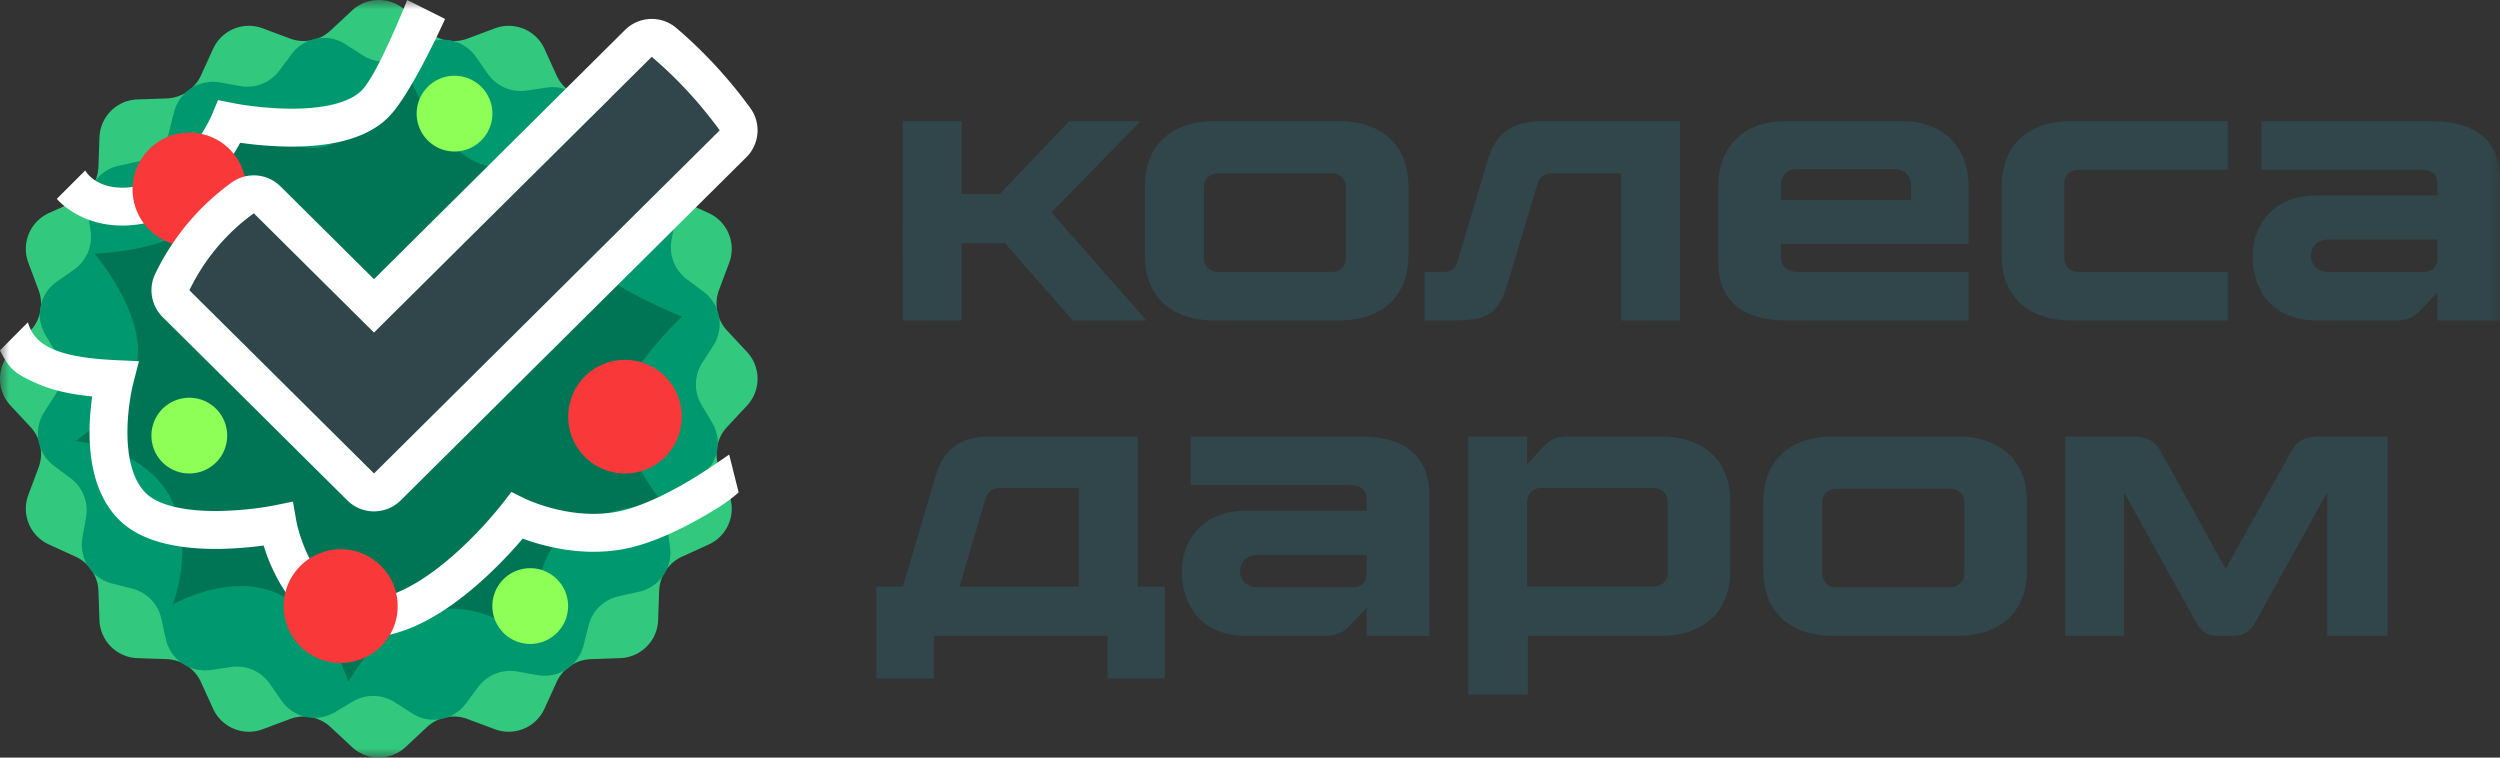 <svg width="132" height="40" fill="none" xmlns="http://www.w3.org/2000/svg"><rect width="100%" height="100%" fill="#333333" stroke="none"/><g clip-path="url(#a)"><mask id="b" style="mask-type:luminance" maskUnits="userSpaceOnUse" x="0" y="0" width="132" height="40"><path d="M132 0H0v40h132V0z" fill="#fff"/></mask><g mask="url(#b)"><path d="M122.013 13.503c0-.427.311-.854.933-.854h5.751v.97c0 .466-.272.738-.699.738h-5.053c-.621 0-.932-.427-.932-.854zm-3.071.039c0 1.785 1.05 3.377 3.382 3.377h4.119c.622 0 .972-.117 1.36-.544l.894-.931v1.475h3.304V9.466c0-1.785-1.011-3.066-3.614-3.066h-8.978v2.562h8.395c.544 0 .894.233.894.776v.582h-6.374c-2.255 0-3.382 1.514-3.382 3.222zm-9.901 20.027h3.109V26l3.809 6.87c.311.543.661.699 1.205.699h.7c.544 0 .894-.155 1.204-.699l3.809-6.87v7.569h3.187V23.05h-3.536c-.856 0-1.244.194-1.633.932l-3.381 6.055-3.343-6.055c-.388-.738-.777-.931-1.632-.931h-3.498v10.518zm-3.351-20.066c0 2.135 1.399 3.416 3.653 3.416h8.278v-2.562h-7.889a.714.714 0 0 1-.739-.738V9.7c0-.427.311-.737.739-.737h7.889V6.4h-8.278c-2.254 0-3.653 1.28-3.653 3.416v3.687zM96.216 30.27v-3.726c0-.427.31-.738.739-.738h6.024c.427 0 .738.31.738.738v3.726c0 .427-.31.737-.738.737h-6.024a.714.714 0 0 1-.739-.737zm-3.109-.117c0 2.135 1.4 3.416 3.653 3.416h6.607c2.255 0 3.654-1.28 3.654-3.416v-3.687c0-2.135-1.399-3.416-3.654-3.416H96.76c-2.254 0-3.653 1.281-3.653 3.416v3.687zm.923-19.6v-.776c0-.505.311-.854.855-.854h5.092c.583 0 .933.388.933.854v.776h-6.88zm-3.303 3.3c0 1.784 1.01 3.065 3.614 3.065h9.6v-2.561h-8.939c-.622 0-.972-.272-.972-.816v-.66h9.911V9.815c0-2.018-1.321-3.415-3.498-3.415h-6.218c-2.177 0-3.498 1.397-3.498 3.415v4.037zM80.632 30.967v-4.424c0-.466.31-.777.738-.777h5.947c.427 0 .738.31.738.738v3.726c0 .427-.31.737-.739.737h-6.684zm-3.11 5.706h3.148v-3.105h7.034c2.255 0 3.654-1.28 3.654-3.416v-3.687c0-2.135-1.4-3.416-3.654-3.416h-4.858c-.621 0-.972.117-1.36.544l-.855.931v-1.474h-3.11l.001 13.623zM75.22 16.919h1.282c1.827 0 2.566-.117 3.11-1.98l1.554-5.2c.116-.389.388-.583.777-.583h3.654v7.763h3.109V6.4h-7.307c-1.516 0-2.41.62-2.837 2.018l-1.593 5.357c-.117.426-.35.582-.778.582h-.972v2.562zm-9.746 13.234c0-.426.311-.854.933-.854h5.752v.97c0 .466-.272.738-.7.738h-5.052c-.622 0-.933-.427-.933-.854zm-3.07.04c0 1.784 1.05 3.376 3.382 3.376h4.12c.62 0 .97-.117 1.36-.543l.893-.932v1.475h3.304v-7.452c0-1.785-1.01-3.066-3.614-3.066H62.87v2.562h8.395c.544 0 .894.232.894.776v.582h-6.375c-2.254 0-3.38 1.514-3.38 3.221zm-1.952-16.69c0 2.135 1.399 3.416 3.653 3.416h6.607c2.254 0 3.653-1.281 3.653-3.416V9.816c0-2.135-1.399-3.416-3.653-3.416h-6.607c-2.254 0-3.653 1.28-3.653 3.416v3.687zm-9.785 17.465 1.36-4.618c.117-.388.389-.582.778-.582h4.158v5.2h-6.296zm-4.392 4.852h3.032v-2.252h9.172v2.252h3.03v-4.852h-1.437V23.05H52.26c-1.515 0-2.41.621-2.837 2.019l-1.748 5.9h-1.4v4.85zm1.39-18.901h3.11v-4.076h2.292l3.576 4.075h3.886l-5.013-5.705L60.218 6.4h-3.77l-3.653 3.842h-2.021V6.4h-3.11l.001 10.519zM64.3 9.156h6.024c.428 0 .739.31.739.738v3.726c0 .427-.31.737-.739.737H64.3a.714.714 0 0 1-.738-.737V9.894c0-.428.31-.738.738-.738z" fill="#30464A"/><path d="M18.584.558a2.076 2.076 0 0 1 2.832 0l1.128 1.052a2.076 2.076 0 0 0 2.144.426l1.444-.54a2.076 2.076 0 0 1 2.617 1.084l.639 1.403a2.076 2.076 0 0 0 1.817 1.215l1.541.053a2.076 2.076 0 0 1 2.003 2.003l.053 1.54a2.076 2.076 0 0 0 1.215 1.818l1.403.64a2.076 2.076 0 0 1 1.084 2.616l-.54 1.444a2.076 2.076 0 0 0 .426 2.144l1.052 1.128a2.076 2.076 0 0 1 0 2.832l-1.052 1.128a2.076 2.076 0 0 0-.426 2.144l.54 1.444a2.076 2.076 0 0 1-1.084 2.617l-1.403.639a2.076 2.076 0 0 0-1.215 1.817l-.053 1.541a2.076 2.076 0 0 1-2.003 2.003l-1.54.053a2.076 2.076 0 0 0-1.818 1.215l-.64 1.403a2.076 2.076 0 0 1-2.617 1.084l-1.443-.54a2.076 2.076 0 0 0-2.144.426l-1.128 1.052a2.076 2.076 0 0 1-2.832 0l-1.128-1.052a2.076 2.076 0 0 0-2.144-.426l-1.444.54a2.076 2.076 0 0 1-2.617-1.084l-.639-1.403a2.076 2.076 0 0 0-1.817-1.215l-1.54-.053a2.076 2.076 0 0 1-2.004-2.003l-.053-1.54a2.076 2.076 0 0 0-1.215-1.818l-1.403-.64a2.076 2.076 0 0 1-1.084-2.617l.54-1.443a2.076 2.076 0 0 0-.426-2.144L.558 21.416a2.076 2.076 0 0 1 0-2.832l1.052-1.128a2.076 2.076 0 0 0 .426-2.144l-.54-1.444a2.076 2.076 0 0 1 1.084-2.617l1.403-.639a2.076 2.076 0 0 0 1.215-1.817l.053-1.54A2.076 2.076 0 0 1 7.254 5.25l1.54-.053a2.076 2.076 0 0 0 1.818-1.215l.64-1.403a2.076 2.076 0 0 1 2.616-1.084l1.444.54c.738.276 1.568.111 2.144-.426L18.584.558z" fill="#32C97E"/><path d="M15.401 2.853a2.116 2.116 0 0 1 2.84-.518l.913.585a2.116 2.116 0 0 0 2.227.035l.932-.556a2.116 2.116 0 0 1 2.822.607l.62.891a2.116 2.116 0 0 0 2.044.885l1.074-.158a2.116 2.116 0 0 1 2.374 1.64l.232 1.061a2.116 2.116 0 0 0 1.55 1.6l1.053.265a2.115 2.115 0 0 1 1.565 2.424l-.191 1.069c-.142.79.176 1.592.82 2.07l.87.648a2.116 2.116 0 0 1 .52 2.84l-.586.913a2.116 2.116 0 0 0-.035 2.227l.556.932c.57.954.305 2.187-.607 2.822l-.891.62a2.115 2.115 0 0 0-.885 2.044l.158 1.074a2.116 2.116 0 0 1-1.64 2.374l-1.061.232a2.116 2.116 0 0 0-1.6 1.55l-.265 1.053a2.115 2.115 0 0 1-2.424 1.565l-1.069-.191a2.116 2.116 0 0 0-2.07.82l-.648.87a2.116 2.116 0 0 1-2.84.52l-.913-.586a2.116 2.116 0 0 0-2.227-.035l-.932.556a2.116 2.116 0 0 1-2.822-.607l-.62-.891a2.115 2.115 0 0 0-2.044-.885l-1.074.158a2.116 2.116 0 0 1-2.374-1.64l-.232-1.061a2.116 2.116 0 0 0-1.55-1.6l-1.053-.265a2.116 2.116 0 0 1-1.565-2.424l.191-1.069a2.116 2.116 0 0 0-.82-2.07l-.87-.648a2.116 2.116 0 0 1-.52-2.84l.586-.913a2.116 2.116 0 0 0 .035-2.227l-.556-.932a2.116 2.116 0 0 1 .607-2.822l.891-.62a2.116 2.116 0 0 0 .885-2.044l-.158-1.074a2.116 2.116 0 0 1 1.64-2.374l1.061-.232a2.116 2.116 0 0 0 1.6-1.55l.265-1.053a2.116 2.116 0 0 1 2.424-1.565l1.069.191a2.116 2.116 0 0 0 2.07-.82l.648-.87z" fill="#00986E"/><path d="M21.61 4s1.253 3.509 3.513 4.552c2.26 1.043 5.76-.47 5.76-.47s-.738 4.396.141 5.685c.88 1.289 4.976 2.95 4.976 2.95s-2.924 2.818-3.286 4.646c-.362 1.827 2.291 5.243 2.291 5.243s-3.757.098-5.457 1.832c-1.7 1.733-1.27 5.533-1.27 5.533s-2.76-2.47-5.543-1.68C19.95 33.078 18.39 36 18.39 36s-.947-3.19-3.513-4.552c-2.566-1.362-5.76.47-5.76.47s1.242-3.098-.141-5.685C7.592 23.646 4 23.283 4 23.283s3.213-2.165 3.286-4.646c.072-2.48-2.291-5.243-2.291-5.243s4.277-.142 5.457-1.832c1.18-1.69 1.27-5.533 1.27-5.533s3.75 2.29 5.543 1.68C19.06 7.102 21.61 4 21.61 4z" fill="#007555"/><path fill-rule="evenodd" clip-rule="evenodd" d="M37.911 26.806c-1.263.785-2.982 1.714-4.608 2.104-1.676.402-3.292.196-4.456-.09-.496-.12-.92-.259-1.248-.38a23.745 23.745 0 0 1-2.19 2.25c-.791.71-1.73 1.439-2.742 1.996-1.006.553-2.147.97-3.327.97-2.427 0-3.866-1.616-4.64-3.008a9.787 9.787 0 0 1-.78-1.844l-.044.006c-.59.078-1.405.16-2.293.171-.883.011-1.873-.047-2.8-.265-.917-.215-1.866-.609-2.565-1.34C4.9 26 4.694 23.973 4.732 22.518c.016-.594.073-1.14.137-1.585-1.104-.11-2.097-.316-2.928-.69C.775 19.72.5 19.5 0 18.5l1.474-1.484c.19.656.582 1.087 1.281 1.402.756.34 1.847.527 3.348.596l1.234.057-.309 1.195v.002l-.001.004-.007.03-.03.128c-.024.115-.06.284-.095.496-.072.426-.148 1.01-.164 1.65-.035 1.347.198 2.655.928 3.418.324.339.853.604 1.575.773.713.168 1.526.223 2.318.213a17.633 17.633 0 0 0 2.857-.28l.04-.008.01-.002 1.008-.205.178 1.014v.005l.006.03.028.13c.027.117.07.29.134.499.127.421.33.973.632 1.515.613 1.1 1.512 1.976 2.889 1.976.721 0 1.525-.26 2.368-.724.836-.46 1.65-1.086 2.373-1.733a21.77 21.77 0 0 0 2.388-2.525l.031-.04.007-.009.499-.65.733.362h.001l.001.001.015.007a7.163 7.163 0 0 0 .392.165c.28.109.685.249 1.174.368.99.243 2.26.388 3.516.087 1.306-.313 2.804-1.102 4.023-1.86A49.708 49.708 0 0 0 38.5 24l.5 2s-.446.406-1.089.806zM21.5 0s-1.532 3.865-2.38 4.752c-.325.339-.853.603-1.575.773-.713.168-1.526.222-2.318.212a17.634 17.634 0 0 1-2.857-.28l-.04-.007-.01-.002-.808-.164-.316.762v.001l-.002.003-.011.026-.054.118A8.927 8.927 0 0 1 9.95 8.026C9.1 9.042 7.941 9.909 6.463 9.909 4.967 9.908 4.5 9 4.5 9L3 10.5s1.149 1.41 3.456 1.41c2.326 0 3.996-1.374 5.023-2.599a10.941 10.941 0 0 0 1.204-1.773 19.9 19.9 0 0 0 2.512.201c.883.011 1.872-.047 2.8-.265.917-.216 1.866-.61 2.565-1.34C21.76 4.881 23.5 1 23.5 1l-2-1z" fill="#fff"/><path d="M20.96 31.533a3.005 3.005 0 0 0-3.691-2.444l-.005.003a3 3 0 0 0 1.3 5.856l.006-.002a2.973 2.973 0 0 0 1.677-.962 2.98 2.98 0 0 0 .713-2.45zM35.96 21.533a3.002 3.002 0 0 0-3.691-2.444l-.005.003A3 3 0 0 0 33 25c.19 0 .378-.018.563-.052l.007-.002a2.972 2.972 0 0 0 1.677-.962 2.98 2.98 0 0 0 .713-2.45z" fill="#F93939"/><path d="M10.457 21.054a1.99 1.99 0 0 0-1.113.056h-.002a2 2 0 1 0 1.115-.056zM28.457 30.054a1.992 1.992 0 0 0-1.113.056h-.002a2 2 0 1 0 1.115-.056z" fill="#8DFF57"/><path d="M10.686 7.082a2.988 2.988 0 0 0-1.67.084h-.003a3 3 0 1 0 3.244.858c-.413-.47-.962-.8-1.57-.942z" fill="#F93939"/><path d="M24.865 4.196a2.008 2.008 0 0 0-1.741.005 2 2 0 1 0 1.741-.005z" fill="#8DFF57"/><path d="M34.413 3 19.747 17.558l-6.345-6.298A10.78 10.78 0 0 0 10 15.326L19.747 25 38 6.882A22.513 22.513 0 0 0 34.413 3z" fill="#30464A"/><path fill-rule="evenodd" clip-rule="evenodd" d="M33.004 1.58a2 2 0 0 1 2.709-.1 24.514 24.514 0 0 1 3.905 4.227A2 2 0 0 1 39.41 8.3L21.156 26.42a2 2 0 0 1-2.818 0L8.59 16.744a2 2 0 0 1-.394-2.286 12.78 12.78 0 0 1 4.033-4.82 2 2 0 0 1 2.58.202l4.937 4.899L33.004 1.58zM19.747 17.559l-6.345-6.298A10.779 10.779 0 0 0 10 15.326L19.747 25 38 6.882A22.514 22.514 0 0 0 34.413 3L19.747 17.558z" fill="#fff"/></g></g><defs><clipPath id="a"><path fill="#fff" d="M0 0h132v40H0z"/></clipPath></defs></svg>